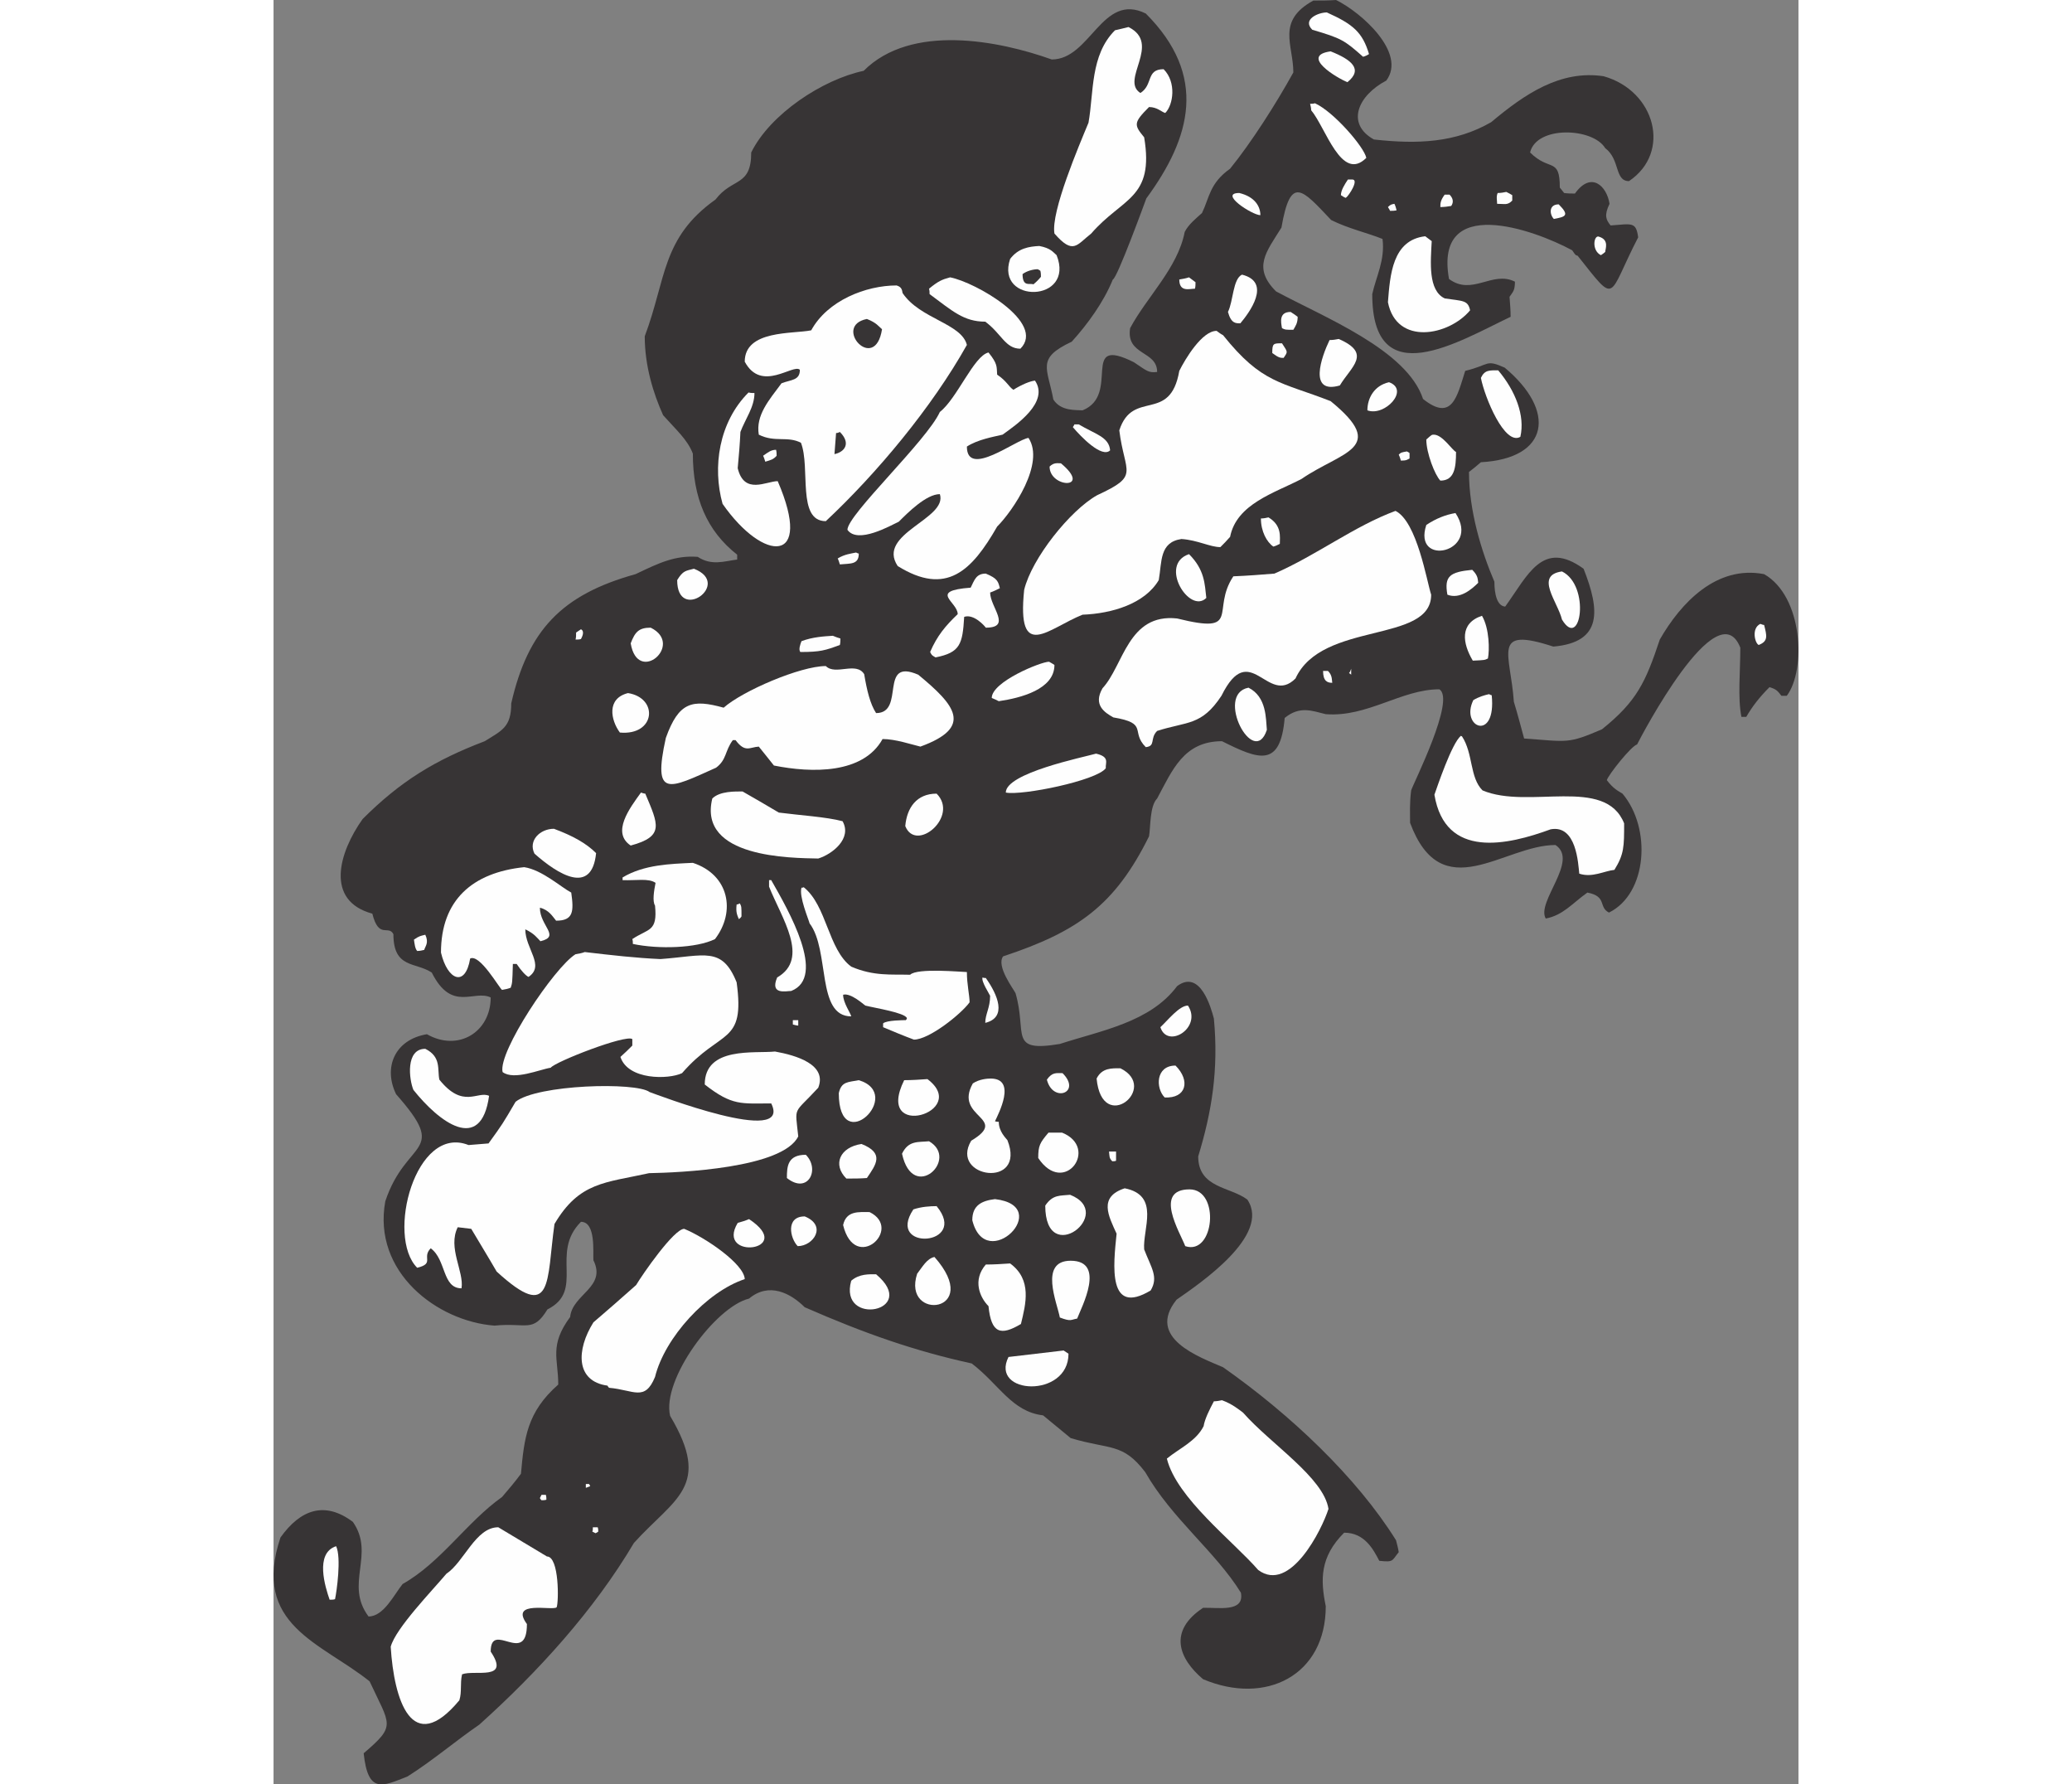 <?xml version="1.0" encoding="UTF-8"?>
<!DOCTYPE svg PUBLIC "-//W3C//DTD SVG 1.1//EN" "http://www.w3.org/Graphics/SVG/1.1/DTD/svg11.dtd">
<!-- Creator: CorelDRAW -->
<svg xmlns="http://www.w3.org/2000/svg" xml:space="preserve" width="7.848in" height="6.757in" version="1.1" style="shape-rendering:geometricPrecision; text-rendering:geometricPrecision; image-rendering:optimizeQuality; fill-rule:evenodd; clip-rule:evenodd"
viewBox="0 0 7847.72 9180.81"
 xmlns:xlink="http://www.w3.org/1999/xlink"
 xmlns:xodm="http://www.corel.com/coreldraw/odm/2003">
 <rect x="0" y="0" width="7847.72" height="9180.81" fill="#808080" stroke="none"/>
 <defs>
  <style type="text/css">
   <![CDATA[
    .fil1 {fill:#FEFEFE}
    .fil0 {fill:#373435}
   ]]>
  </style>
 </defs>
 <g id="Layer_x0020__x0028_Black_x0020_and_x0020_White_x0029_">
  <g id="_2008554808208">
   <path class="fil0" d="M5467.98 0c130.73,63.98 364.39,272.59 258.69,414.46 -147.42,77.88 -208.62,222.53 -63.98,303.19 225.31,25.03 420.02,16.69 603.6,-89.01 172.46,-144.64 356.04,-269.81 578.57,-236.43 267.03,75.1 350.48,392.2 130.73,539.63 -75.1,0 -44.51,-111.26 -122.39,-169.68 -63.98,-105.7 -353.26,-116.83 -386.64,22.25 100.14,100.14 152.99,22.25 152.99,180.8 8.34,11.13 16.69,19.47 22.25,27.82 19.47,2.78 38.94,2.78 55.63,2.78 83.45,-116.83 164.11,-38.94 178.02,52.85 -27.82,58.41 -19.47,80.67 5.56,111.26 111.26,-8.34 130.73,-19.47 141.86,61.19 -161.33,311.54 -105.7,353.26 -311.54,94.57 -11.13,-2.78 -11.13,-2.78 -27.82,-27.82 -200.27,-108.48 -712.08,-289.28 -634.2,147.42 119.61,89.01 222.53,-44.51 339.35,13.91 0,47.29 -11.13,52.85 -27.82,77.88 2.78,36.16 5.56,69.54 5.56,102.92 -264.25,125.17 -712.08,403.33 -712.08,-116.83 19.47,-89.01 66.76,-175.24 52.85,-283.72 -75.1,-30.6 -175.24,-52.85 -264.25,-97.36 -150.21,-158.55 -208.62,-233.65 -255.91,38.94 -77.88,125.17 -150.21,205.84 -27.82,328.23 247.56,133.52 673.14,300.41 756.59,553.53 150.21,119.61 175.24,-13.91 216.96,-144.64 127.95,-30.6 102.92,-61.19 203.06,-16.69 267.03,222.53 230.87,467.31 -122.39,486.78 -19.47,16.69 -38.94,33.38 -61.19,50.07 0,200.27 63.98,408.89 130.73,564.66 0,63.98 13.91,125.17 55.63,127.95 116.83,-161.33 191.93,-347.7 403.33,-194.71 83.45,211.4 100.14,378.29 -155.77,400.55 -322.66,-105.7 -219.74,36.16 -203.06,283.72 19.47,63.98 36.16,127.95 52.85,189.15 228.09,16.69 225.31,27.82 400.55,-47.29 180.8,-144.64 225.31,-244.78 297.63,-461.74 108.48,-189.15 292.07,-383.86 536.84,-336.57 200.27,114.04 216.96,492.34 116.83,625.86 -8.34,0 -16.69,0 -27.82,0 -19.47,-25.03 -25.03,-33.38 -61.19,-44.51 -52.85,52.85 -89.01,100.14 -119.61,152.99 -8.34,0 -16.69,0 -25.03,0 -19.47,-100.14 -5.56,-230.87 -5.56,-356.04 -116.83,-297.63 -511.81,458.96 -531.28,497.9 -30.6,8.34 -147.42,155.77 -155.77,183.58 33.38,44.51 58.41,55.63 80.67,69.54 150.21,178.02 127.95,514.59 -69.54,611.95 -55.63,-27.82 -8.34,-83.45 -111.26,-102.92 -77.88,55.63 -125.17,116.83 -214.18,133.52 -50.07,-86.23 172.46,-297.63 50.07,-378.29 -267.03,0 -584.13,325.44 -748.24,-114.04 0,-50.07 -2.78,-102.92 5.56,-166.89 11.13,-36.16 230.87,-470.09 144.64,-520.16 -194.71,0 -369.95,144.64 -584.13,127.95 -69.54,-16.69 -133.52,-44.51 -211.4,19.47 -22.25,258.69 -133.52,214.18 -322.66,119.61 -197.49,0 -255.91,150.21 -333.79,294.85 -38.94,38.94 -33.38,150.21 -41.72,194.71 -175.24,353.26 -364.39,489.56 -751.03,617.51 -36.16,50.07 52.85,166.89 63.98,189.15 61.19,208.62 -38.94,305.97 228.09,261.47 214.18,-69.54 464.52,-111.26 603.6,-297.63 119.61,-89.01 175.24,114.04 189.15,166.89 25.03,264.25 -11.13,481.21 -80.67,709.3 0,164.11 166.89,155.77 253.12,222.53 122.39,183.58 -244.78,431.14 -364.39,514.59 -158.55,197.49 116.83,294.85 239.22,347.7 344.92,242 687.05,564.66 890.11,890.11 5.56,22.25 11.13,41.72 13.91,61.19 -36.16,44.51 -25.03,52.85 -100.14,44.51 -30.6,-58.41 -75.1,-144.64 -180.8,-144.64 -125.17,125.17 -122.39,242 -94.57,378.29 0,356.04 -308.76,511.81 -631.42,375.51 -125.17,-105.7 -180.8,-247.56 0,-367.17 77.88,-2.78 214.18,25.03 194.71,-77.88 -130.73,-211.4 -356.04,-381.08 -492.34,-620.29 -116.83,-152.99 -180.8,-114.04 -383.86,-175.24 -47.29,-38.94 -94.57,-77.88 -141.86,-116.83 -161.33,-19.47 -225.31,-158.55 -367.17,-267.03 -292.07,-63.98 -547.97,-152.99 -859.51,-289.28 -72.32,-72.32 -183.58,-130.73 -286.5,-44.51 -172.46,41.72 -450.62,417.24 -406.11,603.6 216.96,364.39 22.25,422.8 -186.37,653.67 -205.84,347.7 -495.12,664.8 -795.53,934.61 -125.17,86.23 -242,186.37 -369.95,267.03 -127.95,50.07 -203.06,91.79 -225.31,-119.61 169.68,-144.64 136.3,-141.86 30.6,-369.95 -250.34,-200.27 -609.17,-289.28 -458.96,-739.9 102.92,-144.64 228.09,-189.15 372.73,-80.67 116.83,166.89 -44.51,319.88 80.67,486.78 77.88,0 130.73,-111.26 175.24,-166.89 197.49,-111.26 331.01,-319.88 511.81,-447.83 33.38,-38.94 66.76,-77.88 97.36,-119.61 16.69,-183.58 30.6,-317.1 191.93,-458.96 0,-133.52 -47.29,-200.27 61.19,-347.7 11.13,-116.83 189.15,-152.99 119.61,-292.07 -2.78,-38.94 13.91,-197.49 -63.98,-197.49 -161.33,161.33 22.25,353.26 -172.46,450.62 -75.1,122.39 -105.7,66.76 -272.59,83.45 -294.85,-22.25 -628.64,-275.38 -561.88,-639.76 108.48,-325.44 331.01,-239.22 55.63,-550.75 -66.76,-136.3 -8.34,-280.94 158.55,-308.76 161.33,91.79 328.23,-11.13 328.23,-189.15 -86.23,-41.72 -200.27,77.88 -303.19,-127.95 -83.45,-55.63 -197.49,-19.47 -197.49,-197.49 -25.03,-50.07 -75.1,27.82 -108.48,-105.7 -244.78,-66.76 -172.46,-314.32 -50.07,-486.78 194.71,-194.71 372.73,-303.19 628.64,-400.55 89.01,-55.63 136.3,-72.32 136.3,-194.71 86.23,-375.51 258.69,-559.1 639.76,-664.8 122.39,-58.41 203.06,-97.36 319.88,-89.01 72.32,47.29 136.3,22.25 203.06,13.91 0,-8.34 0,-16.69 0,-25.03 -155.77,-122.39 -228.09,-292.07 -228.09,-520.16 -27.82,-72.32 -86.23,-122.39 -152.99,-197.49 -50.07,-111.26 -94.57,-253.12 -94.57,-406.11 111.26,-294.85 86.23,-506.25 364.39,-703.74 86.23,-114.04 183.58,-63.98 183.58,-242 97.36,-197.49 367.17,-375.51 578.57,-420.02 244.78,-244.78 695.39,-155.77 967.99,-58.41 200.27,0 258.69,-347.7 483.99,-236.43 319.88,319.88 233.65,636.98 2.78,951.3 -8.34,22.25 -150.21,411.67 -172.46,417.24 -47.29,116.83 -130.73,230.87 -211.4,319.88 -183.58,86.23 -125.17,133.52 -94.57,297.63 38.94,61.19 116.83,52.85 150.21,55.63 200.27,-80.67 -19.47,-389.42 264.25,-247.56 66.76,44.51 75.1,55.63 119.61,50.07 0,-111.26 -161.33,-83.45 -139.08,-225.31 86.23,-161.33 244.78,-308.76 280.94,-495.12 19.47,-38.94 58.41,-69.54 89.01,-97.36 38.94,-80.67 38.94,-152.99 144.64,-228.09 108.48,-133.52 236.43,-333.79 325.44,-495.12 0,-141.86 -89.01,-264.25 102.92,-369.95 38.94,0 77.88,0 116.83,-2.78z"/>
   <path class="fil1" d="M5420.69 63.98c136.3,61.19 183.58,102.92 216.96,214.18 -8.34,5.56 -19.47,11.13 -30.6,13.91 -97.36,-86.23 -111.26,-94.57 -261.47,-139.08 -52.85,-52.85 30.6,-89.01 75.1,-89.01z"/>
   <path class="fil1" d="M4399.86 139.08c172.46,86.23 -44.51,272.59 61.19,339.35 66.76,-41.72 27.82,-122.39 119.61,-122.39 66.76,66.76 50.07,183.58 8.34,225.31 -19.47,-5.56 -41.72,-30.6 -83.45,-30.6 -80.67,80.67 -77.88,91.79 -25.03,155.77 52.85,317.1 -111.26,308.76 -272.59,495.12 -75.1,58.41 -91.79,111.26 -189.15,0 -19.47,-111.26 127.95,-456.18 175.24,-570.22 27.82,-155.77 8.34,-347.7 136.3,-475.65 25.03,-5.56 47.29,-11.13 69.54,-16.69z"/>
   <path class="fil1" d="M5440.17 264.25c105.7,41.72 169.68,91.79 86.23,158.55 -50.07,-19.47 -247.56,-136.3 -86.23,-158.55z"/>
   <path class="fil1" d="M5359.5 531.28c97.36,44.51 253.12,225.31 264.25,280.94 -127.95,127.95 -208.62,-155.77 -283.72,-244.78 0,-11.13 -2.78,-22.25 -5.56,-33.38 8.34,0 16.69,0 25.03,-2.78z"/>
   <path class="fil1" d="M5551.43 923.48c36.16,0 -16.69,83.45 -33.38,94.57 -8.34,-2.78 -16.69,-8.34 -25.03,-13.91 0,-25.03 19.47,-55.63 36.16,-80.67 8.34,0 16.69,0 22.25,0z"/>
   <path class="fil1" d="M6344.18 987.46c11.13,5.56 22.25,11.13 30.6,16.69 0,11.13 0,19.47 0,27.82 -25.03,25.03 -36.16,16.69 -77.88,16.69 0,-19.47 -5.56,-36.16 2.78,-55.63 16.69,0 30.6,-2.78 44.51,-5.56z"/>
   <path class="fil1" d="M4970.08 993.02c80.67,19.47 108.48,69.54 108.48,114.04 -41.72,0 -216.96,-114.04 -108.48,-114.04z"/>
   <path class="fil1" d="M6052.11 1001.37c25.03,25.03 16.69,47.29 8.34,58.41 -16.69,2.78 -36.16,5.56 -55.63,5.56 0,-19.47 0,-33.38 22.25,-63.98 8.34,0 16.69,0 25.03,0z"/>
   <path class="fil1" d="M5768.39 1048.66c5.56,11.13 8.34,22.25 11.13,33.38 -11.13,2.78 -22.25,2.78 -33.38,2.78 -2.78,-5.56 -5.56,-11.13 -11.13,-19.47 13.91,-13.91 19.47,-13.91 33.38,-16.69z"/>
   <path class="fil1" d="M6613.99 1051.44c58.41,58.41 33.38,63.98 -25.03,75.1 -22.25,-22.25 -27.82,-75.1 25.03,-75.1z"/>
   <path class="fil1" d="M5926.94 1215.55c11.13,8.34 22.25,16.69 33.38,25.03 -5.56,108.48 -19.47,253.12 66.76,294.85 94.57,13.91 119.61,8.34 130.73,61.19 -108.48,130.73 -378.29,183.58 -422.8,-41.72 11.13,-139.08 22.25,-319.88 191.93,-339.35z"/>
   <path class="fil1" d="M6822.61 1218.33c52.85,16.69 30.6,63.98 30.6,77.88 -5.56,5.56 -13.91,11.13 -22.25,16.69 -50.07,-25.03 -36.16,-108.48 -8.34,-94.57z"/>
   <path class="fil1" d="M3940.89 1265.62c58.41,11.13 69.54,30.6 89.01,47.29 97.36,244.78 -317.1,253.12 -239.22,19.47 41.72,-55.63 97.36,-63.98 150.21,-66.76z"/>
   <path class="fil0" d="M3932.55 1385.23c5.56,2.78 11.13,5.56 13.91,8.34 2.78,11.13 2.78,22.25 2.78,30.6 -11.13,13.91 -25.03,27.82 -38.94,38.94 -16.69,-8.34 -55.63,16.69 -55.63,-52.85 22.25,-16.69 55.63,-25.03 77.88,-25.03z"/>
   <path class="fil1" d="M4983.99 1413.04c155.77,38.94 36.16,197.49 -8.34,250.34 -22.25,0 -47.29,2.78 -63.98,-58.41 27.82,-55.63 25.03,-169.68 72.32,-191.93z"/>
   <path class="fil1" d="M4711.39 1426.95c11.13,8.34 22.25,16.69 33.38,25.03 0,11.13 0,22.25 -2.78,33.38 -27.82,0 -80.67,19.47 -80.67,-47.29 16.69,-2.78 33.38,-5.56 50.07,-11.13z"/>
   <path class="fil1" d="M3481.93 1426.95c130.73,25.03 495.12,233.65 361.61,367.17 -77.88,0 -97.36,-77.88 -180.8,-139.08 -111.26,0 -169.68,-55.63 -286.5,-141.86 0,-8.34 0,-16.69 -2.78,-27.82 47.29,-38.94 66.76,-47.29 108.48,-58.41z"/>
   <path class="fil1" d="M3206.56 1468.67c27.82,8.34 27.82,25.03 30.6,38.94 89.01,133.52 303.19,155.77 331.01,267.03 -180.8,322.66 -464.52,662.02 -725.99,906.79 -150.21,0 -77.88,-275.38 -127.95,-403.33 -69.54,-36.16 -133.52,0 -216.96,-41.72 -16.69,-100.14 52.85,-178.02 116.83,-264.25 50.07,-19.47 94.57,-13.91 94.57,-69.54 -33.38,-33.38 -197.49,119.61 -283.72,-41.72 0,-164.11 247.56,-141.86 342.13,-161.33 83.45,-152.99 280.94,-230.87 439.49,-230.87z"/>
   <path class="fil1" d="M5234.33 1604.97c13.91,8.34 25.03,16.69 36.16,25.03 0,33.38 -11.13,47.29 -22.25,66.76 -41.72,0 -41.72,0 -58.41,-8.34 -5.56,-30.6 -16.69,-83.45 44.51,-83.45z"/>
   <path class="fil0" d="M3053.57 1641.13c50.07,19.47 61.19,38.94 77.88,52.85 -36.16,230.87 -258.69,-16.69 -77.88,-52.85z"/>
   <path class="fil1" d="M4853.25 1702.33c11.13,8.34 22.25,16.69 33.38,22.25 200.27,250.34 297.63,239.22 553.53,339.35 300.41,244.78 55.63,258.69 -150.21,400.55 -139.08,72.32 -333.79,127.95 -367.17,297.63 -16.69,19.47 -33.38,36.16 -50.07,52.85 -52.85,0 -116.83,-36.16 -200.27,-41.72 -114.04,16.69 -100.14,116.83 -116.83,211.4 -72.32,122.39 -242,172.46 -392.2,178.02 -175.24,69.54 -339.35,247.56 -300.41,-127.95 38.94,-161.33 236.43,-408.89 375.51,-486.78 222.53,-102.92 141.86,-108.48 114.04,-333.79 69.54,-214.18 261.47,-33.38 308.76,-305.97 30.6,-61.19 116.83,-205.84 191.93,-205.84z"/>
   <path class="fil1" d="M5481.89 1744.05c172.46,75.1 63.98,141.86 5.56,239.22 -164.11,47.29 -94.57,-147.42 -52.85,-233.65 16.69,0 33.38,-2.78 47.29,-5.56z"/>
   <path class="fil1" d="M5189.82 1766.3c30.6,47.29 30.6,41.72 8.34,75.1 -16.69,0 -25.03,0 -58.41,-25.03 0,-50.07 5.56,-50.07 50.07,-50.07z"/>
   <path class="fil1" d="M3679.43 1813.59c47.29,58.41 41.72,72.32 44.51,114.04 50.07,33.38 58.41,61.19 83.45,77.88 44.51,-27.82 86.23,-44.51 111.26,-47.29 75.1,111.26 -97.36,228.09 -166.89,278.16 -47.29,11.13 -127.95,25.03 -183.58,61.19 0,164.11 253.12,-36.16 317.1,-44.51 86.23,130.73 -80.67,375.51 -161.33,456.18 -130.73,228.09 -261.47,358.82 -511.81,203.06 -111.26,-166.89 258.69,-242 216.96,-369.95 -69.54,0 -164.11,94.57 -211.4,141.86 -41.72,19.47 -211.4,116.83 -264.25,41.72 0,-77.88 408.89,-458.96 475.65,-606.38 89.01,-69.54 175.24,-289.28 250.34,-305.97z"/>
   <path class="fil1" d="M6302.46 1905.38c89.01,105.7 139.08,233.65 114.04,342.13 -80.67,47.29 -183.58,-203.06 -203.06,-303.19 19.47,-41.72 44.51,-38.94 89.01,-38.94z"/>
   <path class="fil1" d="M5740.58 1966.58c108.48,38.94 -22.25,178.02 -111.26,144.64 0,-63.98 36.16,-127.95 111.26,-144.64z"/>
   <path class="fil1" d="M2475 2022.21c0,72.32 -47.29,133.52 -72.32,200.27 -2.78,63.98 -8.34,125.17 -13.91,186.37 33.38,139.08 147.42,66.76 205.84,66.76 186.37,431.14 -72.32,420.02 -283.72,116.83 -52.85,-189.15 -19.47,-420.02 133.52,-573.01 11.13,2.78 22.25,2.78 30.6,2.78z"/>
   <path class="fil1" d="M4143.95 2183.54c83.45,50.07 155.77,63.98 161.33,133.52 -41.72,41.72 -150.21,-69.54 -191.93,-119.61 2.78,-2.78 5.56,-8.34 8.34,-13.91 8.34,0 16.69,0 22.25,0z"/>
   <path class="fil0" d="M2914.49 2222.48c58.41,58.41 25.03,102.92 -27.82,114.04 2.78,-36.16 5.56,-72.32 8.34,-108.48 8.34,0 13.91,-2.78 19.47,-5.56z"/>
   <path class="fil1" d="M5971.45 2236.39c44.51,0 94.57,80.67 114.04,89.01 0,80.67 -8.34,147.42 -80.67,147.42 -27.82,-27.82 -72.32,-141.86 -72.32,-211.4 27.82,-25.03 27.82,-25.03 38.94,-25.03z"/>
   <path class="fil1" d="M2586.27 2314.27c2.78,11.13 2.78,22.25 2.78,30.6 -16.69,19.47 -30.6,22.25 -58.41,30.6 -2.78,-8.34 -5.56,-19.47 -11.13,-30.6 27.82,-19.47 41.72,-30.6 66.76,-30.6z"/>
   <path class="fil1" d="M5832.37 2322.62c5.56,2.78 11.13,5.56 13.91,8.34 0,11.13 0,19.47 0,27.82 -11.13,5.56 -13.91,11.13 -44.51,11.13 -2.78,-8.34 -5.56,-19.47 -11.13,-30.6 11.13,-11.13 11.13,-11.13 41.72,-16.69z"/>
   <path class="fil1" d="M4052.16 2383.81c164.11,136.3 -58.41,127.95 -58.41,16.69 22.25,-22.25 41.72,-16.69 58.41,-16.69z"/>
   <path class="fil1" d="M5773.96 2628.59c111.26,55.63 161.33,364.39 183.58,431.14 0,253.12 -561.88,133.52 -698.18,431.14 -144.64,144.64 -233.65,-208.62 -381.08,89.01 -102.92,155.77 -175.24,130.73 -331.01,180.8 -38.94,38.94 -5.56,77.88 -58.41,83.45 -80.67,-80.67 16.69,-122.39 -166.89,-152.99 -44.51,-25.03 -105.7,-63.98 -55.63,-150.21 108.48,-116.83 130.73,-386.64 383.86,-358.82 336.57,83.45 172.46,-41.72 289.28,-216.96 72.32,-2.78 141.86,-8.34 211.4,-13.91 216.96,-94.57 411.67,-244.78 623.07,-322.66z"/>
   <path class="fil1" d="M6082.71 2639.72c133.52,203.06 -222.53,280.94 -150.21,61.19 50.07,-33.38 100.14,-52.85 150.21,-61.19z"/>
   <path class="fil1" d="M5120.28 2661.97c69.54,41.72 58.41,100.14 58.41,136.3 -11.13,5.56 -22.25,11.13 -33.38,13.91 -33.38,-22.25 -63.98,-77.88 -63.98,-144.64 13.91,0 27.82,-2.78 38.94,-5.56z"/>
   <path class="fil1" d="M2997.94 2842.77c5.56,2.78 11.13,5.56 13.91,5.56 0,58.41 -44.51,50.07 -97.36,55.63 -2.78,-8.34 -5.56,-19.47 -11.13,-30.6 36.16,-22.25 69.54,-25.03 94.57,-30.6z"/>
   <path class="fil1" d="M4711.39 2851.12c80.67,80.67 80.67,152.99 89.01,225.31 -86.23,86.23 -247.56,-172.46 -89.01,-225.31z"/>
   <path class="fil1" d="M2163.47 2926.22c200.27,77.88 -86.23,280.94 -86.23,58.41 30.6,-50.07 44.51,-47.29 86.23,-58.41z"/>
   <path class="fil1" d="M6168.94 2931.78c30.6,30.6 27.82,47.29 30.6,66.76 -33.38,33.38 -94.57,86.23 -158.55,61.19 -16.69,-94.57 11.13,-116.83 127.95,-127.95z"/>
   <path class="fil1" d="M6630.68 2940.13c147.42,72.32 97.36,408.89 0,247.56 -22.25,-91.79 -141.86,-228.09 0,-247.56z"/>
   <path class="fil1" d="M3665.52 2951.26c61.19,25.03 63.98,41.72 72.32,75.1 -16.69,8.34 -33.38,16.69 -50.07,22.25 0,75.1 114.04,180.8 -22.25,180.8 -5.56,-8.34 -61.19,-72.32 -111.26,-55.63 -8.34,139.08 -19.47,183.58 -147.42,208.62 -19.47,-11.13 -19.47,-11.13 -27.82,-27.82 36.16,-83.45 77.88,-133.52 141.86,-194.71 0,-63.98 -152.99,-119.61 66.76,-136.3 19.47,-38.94 27.82,-72.32 77.88,-72.32z"/>
   <path class="fil1" d="M6219.01 3168.22c38.94,66.76 38.94,178.02 30.6,219.74 -16.69,8.34 -16.69,8.34 -77.88,11.13 -52.85,-89.01 -69.54,-191.93 47.29,-230.87z"/>
   <path class="fil1" d="M7651.52 3209.94c8.34,2.78 13.91,5.56 19.47,5.56 13.91,55.63 22.25,83.45 -27.82,102.92 -19.47,-8.34 -38.94,-86.23 8.34,-108.48z"/>
   <path class="fil1" d="M1940.94 3229.41c175.24,86.23 -66.76,297.63 -102.92,80.67 22.25,-58.41 41.72,-80.67 102.92,-80.67z"/>
   <path class="fil1" d="M1582.12 3237.76c22.25,11.13 2.78,44.51 0,50.07 -8.34,2.78 -16.69,2.78 -27.82,2.78 2.78,-11.13 2.78,-22.25 2.78,-36.16 8.34,-5.56 16.69,-11.13 25.03,-16.69z"/>
   <path class="fil1" d="M2878.33 3271.14c13.91,5.56 27.82,11.13 38.94,13.91 0,11.13 0,22.25 -2.78,33.38 -75.1,27.82 -100.14,36.16 -203.06,36.16 -11.13,-11.13 0,-41.72 5.56,-55.63 58.41,-22.25 119.61,-25.03 161.33,-27.82z"/>
   <path class="fil1" d="M3990.96 3404.65c11.13,5.56 19.47,11.13 27.82,16.69 0,125.17 -172.46,169.68 -286.5,186.37 -11.13,-5.56 -22.25,-11.13 -36.16,-16.69 0,-83.45 253.12,-186.37 294.85,-186.37z"/>
   <path class="fil1" d="M2842.17 3426.91c50.07,50.07 155.77,-25.03 197.49,41.72 13.91,83.45 30.6,152.99 61.19,200.27 152.99,0 11.13,-286.5 216.96,-197.49 189.15,155.77 286.5,269.81 11.13,369.95 -47.29,-11.13 -127.95,-38.94 -194.71,-38.94 -100.14,180.8 -364.39,175.24 -559.1,136.3 -25.03,-30.6 -50.07,-63.98 -77.88,-97.36 -47.29,2.78 -69.54,33.38 -119.61,-33.38 -2.78,0 -8.34,0 -13.91,0 -41.72,55.63 -30.6,100.14 -86.23,141.86 -242,108.48 -328.23,161.33 -258.69,-152.99 66.76,-186.37 136.3,-200.27 297.63,-155.77 97.36,-86.23 394.98,-214.18 525.72,-214.18z"/>
   <path class="fil1" d="M5545.87 3440.81c0,11.13 0,22.25 0,30.6 -2.78,-2.78 -5.56,-5.56 -11.13,-8.34 5.56,-5.56 8.34,-13.91 11.13,-22.25z"/>
   <path class="fil1" d="M5426.26 3451.94c22.25,22.25 19.47,41.72 22.25,61.19 -25.03,0 -47.29,-8.34 -47.29,-61.19 8.34,0 16.69,0 25.03,0z"/>
   <path class="fil1" d="M5017.37 3538.17c94.57,47.29 89.01,161.33 94.57,216.96 -66.76,203.06 -269.81,-183.58 -94.57,-216.96z"/>
   <path class="fil1" d="M1824.11 3565.98c158.55,25.03 141.86,219.74 -41.72,203.06 -47.29,-63.98 -69.54,-175.24 41.72,-203.06z"/>
   <path class="fil1" d="M6255.17 3571.55c5.56,2.78 11.13,5.56 13.91,5.56 25.03,242 -164.11,166.89 -94.57,25.03 27.82,-16.69 55.63,-25.03 80.67,-30.6z"/>
   <path class="fil1" d="M6116.09 3788.51c58.41,89.01 38.94,211.4 105.7,278.16 236.43,100.14 631.42,-75.1 728.77,169.68 0,119.61 0,158.55 -50.07,239.22 -52.85,5.56 -114.04,41.72 -180.8,19.47 -5.56,-50.07 -13.91,-253.12 -147.42,-228.09 -219.74,80.67 -542.41,155.77 -598.04,-178.02 13.91,-38.94 89.01,-264.25 136.3,-303.19 2.78,2.78 5.56,2.78 5.56,2.78z"/>
   <path class="fil1" d="M4232.96 3877.52c72.32,16.69 47.29,47.29 50.07,75.1 -47.29,63.98 -431.14,141.86 -514.59,125.17 0,-100.14 394.98,-180.8 464.52,-200.27z"/>
   <path class="fil1" d="M2413.81 4072.23c63.98,36.16 125.17,72.32 186.37,108.48 105.7,13.91 244.78,22.25 328.23,44.51 50.07,89.01 -52.85,169.68 -125.17,191.93 -139.08,-2.78 -620.29,-2.78 -545.19,-308.76 38.94,-38.94 119.61,-36.16 155.77,-36.16z"/>
   <path class="fil1" d="M1913.12 4083.36c66.76,158.55 100.14,219.74 -75.1,267.03 -100.14,-66.76 -5.56,-191.93 52.85,-272.59 8.34,2.78 16.69,5.56 22.25,5.56z"/>
   <path class="fil1" d="M3412.39 4083.36c116.83,116.83 -105.7,305.97 -161.33,166.89 8.34,-94.57 58.41,-166.89 161.33,-166.89z"/>
   <path class="fil1" d="M1443.04 4264.16c97.36,36.16 166.89,75.1 216.96,125.17 -22.25,219.74 -197.49,108.48 -317.1,2.78 -33.38,-66.76 27.82,-127.95 100.14,-127.95z"/>
   <path class="fil1" d="M2157.9 4439.4c186.37,61.19 222.53,250.34 114.04,392.2 -94.57,47.29 -292.07,52.85 -422.8,25.03 0,-8.34 0,-16.69 -2.78,-25.03 83.45,-55.63 130.73,-36.16 116.83,-172.46 -13.91,-22.25 -5.56,-75.1 2.78,-116.83 -36.16,-25.03 -100.14,-11.13 -169.68,-13.91 0,-2.78 0,-8.34 0,-13.91 111.26,-66.76 247.56,-69.54 361.61,-75.1z"/>
   <path class="fil1" d="M1290.05 4461.65c91.79,13.91 189.15,102.92 242,130.73 13.91,97.36 11.13,144.64 -77.88,144.64 -16.69,-19.47 -36.16,-55.63 -83.45,-66.76 0,94.57 108.48,147.42 2.78,172.46 -16.69,-16.69 -30.6,-38.94 -77.88,-61.19 0,100.14 102.92,186.37 16.69,244.78 -13.91,-5.56 -38.94,-33.38 -61.19,-66.76 -5.56,0 -11.13,0 -19.47,0 -2.78,97.36 -2.78,97.36 -11.13,122.39 -13.91,5.56 -27.82,8.34 -44.51,11.13 -13.91,-8.34 -114.04,-186.37 -164.11,-161.33 -25.03,150.21 -116.83,111.26 -150.21,-30.6 0,-269.81 161.33,-411.67 428.36,-439.49z"/>
   <path class="fil1" d="M2561.23 4528.41c89.01,155.77 286.5,497.9 102.92,570.22 -25.03,0 -111.26,22.25 -72.32,-69.54 169.68,-97.36 22.25,-305.97 -41.72,-467.31 0,-11.13 0,-22.25 0,-33.38 5.56,0 8.34,0 11.13,0z"/>
   <path class="fil1" d="M2728.13 4564.57c119.61,94.57 125.17,319.88 244.78,408.89 116.83,50.07 205.84,38.94 303.19,41.72 36.16,-36.16 267.03,-13.91 292.07,-13.91 0,63.98 13.91,119.61 13.91,155.77 -44.51,61.19 -208.62,191.93 -286.5,191.93 -52.85,-19.47 -105.7,-41.72 -158.55,-63.98 0,-5.56 0,-11.13 0,-19.47 16.69,-16.69 108.48,-16.69 116.83,-16.69 2.78,-2.78 5.56,-5.56 5.56,-11.13 -13.91,-27.82 -158.55,-50.07 -214.18,-63.98 -8.34,-5.56 -75.1,-66.76 -114.04,-55.63 0,41.72 38.94,94.57 41.72,111.26 -180.8,0 -108.48,-339.35 -214.18,-478.43 -5.56,-22.25 -55.63,-139.08 -41.72,-183.58 5.56,0 8.34,0 11.13,-2.78z"/>
   <path class="fil1" d="M2399.9 4648.02c8.34,16.69 8.34,16.69 8.34,66.76 -2.78,5.56 -8.34,11.13 -13.91,13.91 -5.56,-16.69 -16.69,-30.6 -11.13,-75.1 5.56,0 11.13,-2.78 16.69,-5.56z"/>
   <path class="fil1" d="M781.02 4809.35c19.47,41.72 0,58.41 -5.56,77.88 -11.13,2.78 -22.25,5.56 -36.16,5.56 -11.13,-11.13 -13.91,-38.94 -16.69,-58.41 27.82,-19.47 36.16,-19.47 58.41,-25.03z"/>
   <path class="fil1" d="M1601.59 4898.36c141.86,16.69 264.25,30.6 389.42,36.16 228.09,-16.69 317.1,-66.76 392.2,119.61 44.51,325.44 -80.67,236.43 -280.94,467.31 -69.54,33.38 -278.16,36.16 -317.1,-83.45 22.25,-19.47 41.72,-38.94 61.19,-58.41 0,-11.13 0,-22.25 0,-33.38 -33.38,-25.03 -397.77,116.83 -420.02,147.42 -55.63,8.34 -189.15,66.76 -247.56,22.25 -25.03,-102.92 267.03,-539.63 375.51,-606.38 16.69,-2.78 33.38,-5.56 47.29,-11.13z"/>
   <path class="fil1" d="M3665.52 5031.88c61.19,86.23 111.26,203.06 -2.78,230.87 0,-44.51 25.03,-77.88 25.03,-139.08 -2.78,-8.34 -47.29,-75.1 -38.94,-94.57 5.56,2.78 11.13,2.78 16.69,2.78z"/>
   <path class="fil1" d="M4705.83 5173.74c75.1,114.04 -105.7,225.31 -141.86,111.26 38.94,-36.16 97.36,-111.26 141.86,-111.26z"/>
   <path class="fil1" d="M2700.31 5248.84c0,11.13 0,19.47 0,27.82 -8.34,0 -16.69,-2.78 -27.82,-5.56 0,-5.56 0,-13.91 0,-22.25 11.13,0 19.47,0 27.82,0z"/>
   <path class="fil1" d="M781.02 5396.26c83.45,41.72 61.19,105.7 72.32,158.55 122.39,152.99 197.49,55.63 255.91,83.45 -41.72,300.41 -258.69,133.52 -389.42,-30.6 -22.25,-52.85 -41.72,-211.4 61.19,-211.4z"/>
   <path class="fil1" d="M2580.7 5410.17c108.48,19.47 269.81,66.76 222.53,186.37 -130.73,141.86 -119.61,89.01 -102.92,250.34 -80.67,164.11 -611.95,186.37 -767.72,189.15 -225.31,50.07 -358.82,44.51 -486.78,261.47 -41.72,294.85 -5.56,511.81 -297.63,244.78 -41.72,-72.32 -86.23,-144.64 -130.73,-219.74 -22.25,-2.78 -44.51,-5.56 -69.54,-8.34 -52.85,105.7 33.38,228.09 19.47,314.32 -100.14,0 -77.88,-147.42 -158.55,-205.84 -47.29,47.29 22.25,77.88 -69.54,100.14 -161.33,-161.33 -8.34,-739.9 264.25,-631.42 36.16,-2.78 69.54,-5.56 102.92,-8.34 72.32,-100.14 72.32,-100.14 139.08,-214.18 111.26,-89.01 620.29,-102.92 689.83,-50.07 25.03,8.34 737.12,283.72 625.86,58.41 -152.99,0 -200.27,13.91 -342.13,-97.36 0,-197.49 258.69,-158.55 361.61,-169.68z"/>
   <path class="fil1" d="M4641.85 5482.49c77.88,77.88 55.63,169.68 -55.63,164.11 -47.29,-47.29 -47.29,-164.11 55.63,-164.11z"/>
   <path class="fil1" d="M4358.13 5496.4c203.06,100.14 -94.57,344.92 -122.39,52.85 27.82,-55.63 77.88,-52.85 122.39,-52.85z"/>
   <path class="fil1" d="M4060.5 5521.43c100.14,100.14 -50.07,155.77 -80.67,33.38 27.82,-38.94 47.29,-33.38 80.67,-33.38z"/>
   <path class="fil1" d="M3690.55 5549.25c136.3,0 38.94,183.58 22.25,219.74 8.34,2.78 13.91,2.78 19.47,2.78 0,50.07 36.16,83.45 44.51,94.57 100.14,253.12 -300.41,194.71 -186.37,2.78 200.27,-119.61 -91.79,-116.83 8.34,-294.85 33.38,-22.25 75.1,-25.03 91.79,-25.03z"/>
   <path class="fil1" d="M3365.11 5552.03c225.31,169.68 -275.38,319.88 -119.61,5.56 41.72,0 80.67,-2.78 119.61,-5.56z"/>
   <path class="fil1" d="M3011.85 5557.59c239.22,72.32 -102.92,403.33 -102.92,66.76 13.91,-61.19 47.29,-55.63 102.92,-66.76z"/>
   <path class="fil1" d="M4057.72 5827.41c194.71,77.88 11.13,331.01 -122.39,130.73 0,-63.98 8.34,-77.88 52.85,-130.73 25.03,0 47.29,0 69.54,0z"/>
   <path class="fil1" d="M3373.45 5871.91c158.55,91.79 -83.45,319.88 -139.08,63.98 33.38,-69.54 83.45,-58.41 139.08,-63.98z"/>
   <path class="fil1" d="M3025.76 5885.82c119.61,47.29 75.1,105.7 27.82,175.24 -33.38,2.78 -69.54,2.78 -105.7,2.78 -72.32,-72.32 -33.38,-161.33 77.88,-178.02z"/>
   <path class="fil1" d="M4335.88 5924.76c0,16.69 0,33.38 0,47.29 -5.56,2.78 -11.13,2.78 -19.47,2.78 -16.69,-16.69 -13.91,-25.03 -16.69,-50.07 13.91,0 25.03,0 36.16,0z"/>
   <path class="fil1" d="M2739.25 5941.45c75.1,75.1 11.13,205.84 -97.36,119.61 0,-58.41 2.78,-119.61 97.36,-119.61z"/>
   <path class="fil1" d="M4380.38 6113.91c183.58,36.16 91.79,208.62 100.14,314.32 36.16,94.57 75.1,141.86 33.38,211.4 -222.53,133.52 -191.93,-130.73 -175.24,-292.07 -41.72,-91.79 -94.57,-189.15 41.72,-233.65z"/>
   <path class="fil1" d="M4714.17 6119.47c158.55,0 127.95,342.13 -22.25,292.07 -27.82,-72.32 -164.11,-292.07 22.25,-292.07z"/>
   <path class="fil1" d="M4099.44 6147.29c239.22,94.57 -127.95,381.08 -127.95,55.63 38.94,-58.41 77.88,-50.07 127.95,-55.63z"/>
   <path class="fil1" d="M3712.81 6169.54c308.76,36.16 -47.29,389.42 -116.83,108.48 0,-77.88 50.07,-100.14 116.83,-108.48z"/>
   <path class="fil1" d="M3412.39 6205.7c169.68,205.84 -264.25,233.65 -119.61,16.69 41.72,-13.91 86.23,-16.69 119.61,-16.69z"/>
   <path class="fil1" d="M3067.48 6236.3c175.24,86.23 -75.1,317.1 -136.3,66.76 16.69,-75.1 80.67,-66.76 136.3,-66.76z"/>
   <path class="fil1" d="M2733.69 6258.55c116.83,47.29 44.51,152.99 -36.16,152.99 -38.94,-38.94 -63.98,-152.99 36.16,-152.99z"/>
   <path class="fil1" d="M2447.19 6272.46c247.56,164.11 -175.24,214.18 -58.41,19.47 19.47,-5.56 38.94,-11.13 58.41,-19.47z"/>
   <path class="fil1" d="M2113.4 6322.53c108.48,44.51 308.76,180.8 311.54,258.69 -194.71,63.98 -411.67,300.41 -461.74,503.47 -52.85,127.95 -108.48,66.76 -236.43,55.63 -2.78,-2.78 -5.56,-5.56 -8.34,-11.13 -164.11,-22.25 -161.33,-183.58 -72.32,-325.44 75.1,-63.98 147.42,-127.95 219.74,-191.93 33.38,-55.63 194.71,-289.28 247.56,-289.28z"/>
   <path class="fil1" d="M3401.27 6467.17c255.91,289.28 -169.68,333.79 -89.01,86.23 27.82,-36.16 50.07,-77.88 89.01,-86.23z"/>
   <path class="fil1" d="M4102.23 6486.64c183.58,0 55.63,239.22 33.38,297.63 -33.38,5.56 -30.6,16.69 -89.01,-5.56 -13.91,-75.1 -108.48,-292.07 55.63,-292.07z"/>
   <path class="fil1" d="M3790.69 6500.55c114.04,83.45 80.67,208.62 55.63,311.54 -102.92,61.19 -152.99,50.07 -166.89,-91.79 -44.51,-44.51 -83.45,-133.52 -13.91,-214.18 41.72,0 83.45,-2.78 125.17,-5.56z"/>
   <path class="fil1" d="M3100.86 6556.18c228.09,191.93 -194.71,272.59 -127.95,33.38 41.72,-36.16 91.79,-33.38 127.95,-33.38z"/>
   <path class="fil1" d="M4066.07 6948.38c8.34,5.56 16.69,11.13 25.03,16.69 0,230.87 -406.11,211.4 -308.76,16.69 94.57,-11.13 189.15,-22.25 283.72,-33.38z"/>
   <path class="fil1" d="M4881.07 7204.29c52.85,19.47 86.23,47.29 108.48,63.98 141.86,161.33 414.46,333.79 439.49,495.12 -33.38,105.7 -197.49,436.71 -361.61,314.32 -130.73,-150.21 -420.02,-369.95 -470.09,-573.01 63.98,-52.85 150.21,-89.01 189.15,-166.89 5.56,-36.16 30.6,-86.23 52.85,-127.95 13.91,0 27.82,-2.78 41.72,-5.56z"/>
   <path class="fil1" d="M1623.84 7635.43c2.78,5.56 5.56,8.34 5.56,11.13 -5.56,2.78 -13.91,5.56 -22.25,8.34 0,-5.56 0,-11.13 0,-19.47 5.56,0 11.13,0 16.69,0z"/>
   <path class="fil1" d="M1401.31 7691.07c2.78,8.34 2.78,16.69 2.78,25.03 -8.34,2.78 -16.69,2.78 -25.03,2.78 -2.78,-2.78 -5.56,-5.56 -8.34,-11.13 2.78,-5.56 5.56,-11.13 8.34,-16.69 8.34,0 16.69,0 22.25,0z"/>
   <path class="fil1" d="M1668.35 7857.96c2.78,8.34 2.78,16.69 2.78,22.25 -2.78,2.78 -8.34,5.56 -13.91,8.34 -5.56,-2.78 -11.13,-5.56 -16.69,-8.34 2.78,-5.56 2.78,-13.91 2.78,-22.25 8.34,0 16.69,0 25.03,0z"/>
   <path class="fil1" d="M1156.53 7857.96c83.45,50.07 166.89,100.14 250.34,150.21 63.98,0 61.19,236.43 50.07,261.47 -19.47,19.47 -244.78,-38.94 -152.99,86.23 0,219.74 -186.37,-22.25 -186.37,141.86 102.92,152.99 -83.45,91.79 -147.42,116.83 -11.13,50.07 0,89.01 -13.91,133.52 -244.78,294.85 -336.57,-2.78 -353.26,-275.38 25.03,-94.57 214.18,-289.28 286.5,-375.51 91.79,-61.19 150.21,-239.22 267.03,-239.22z"/>
   <path class="fil1" d="M322.06 7955.32c27.82,58.41 2.78,233.65 -5.56,272.59 -8.34,2.78 -16.69,2.78 -27.82,2.78 -22.25,-63.98 -77.88,-239.22 33.38,-275.38z"/>
  </g>
 </g>
</svg>
